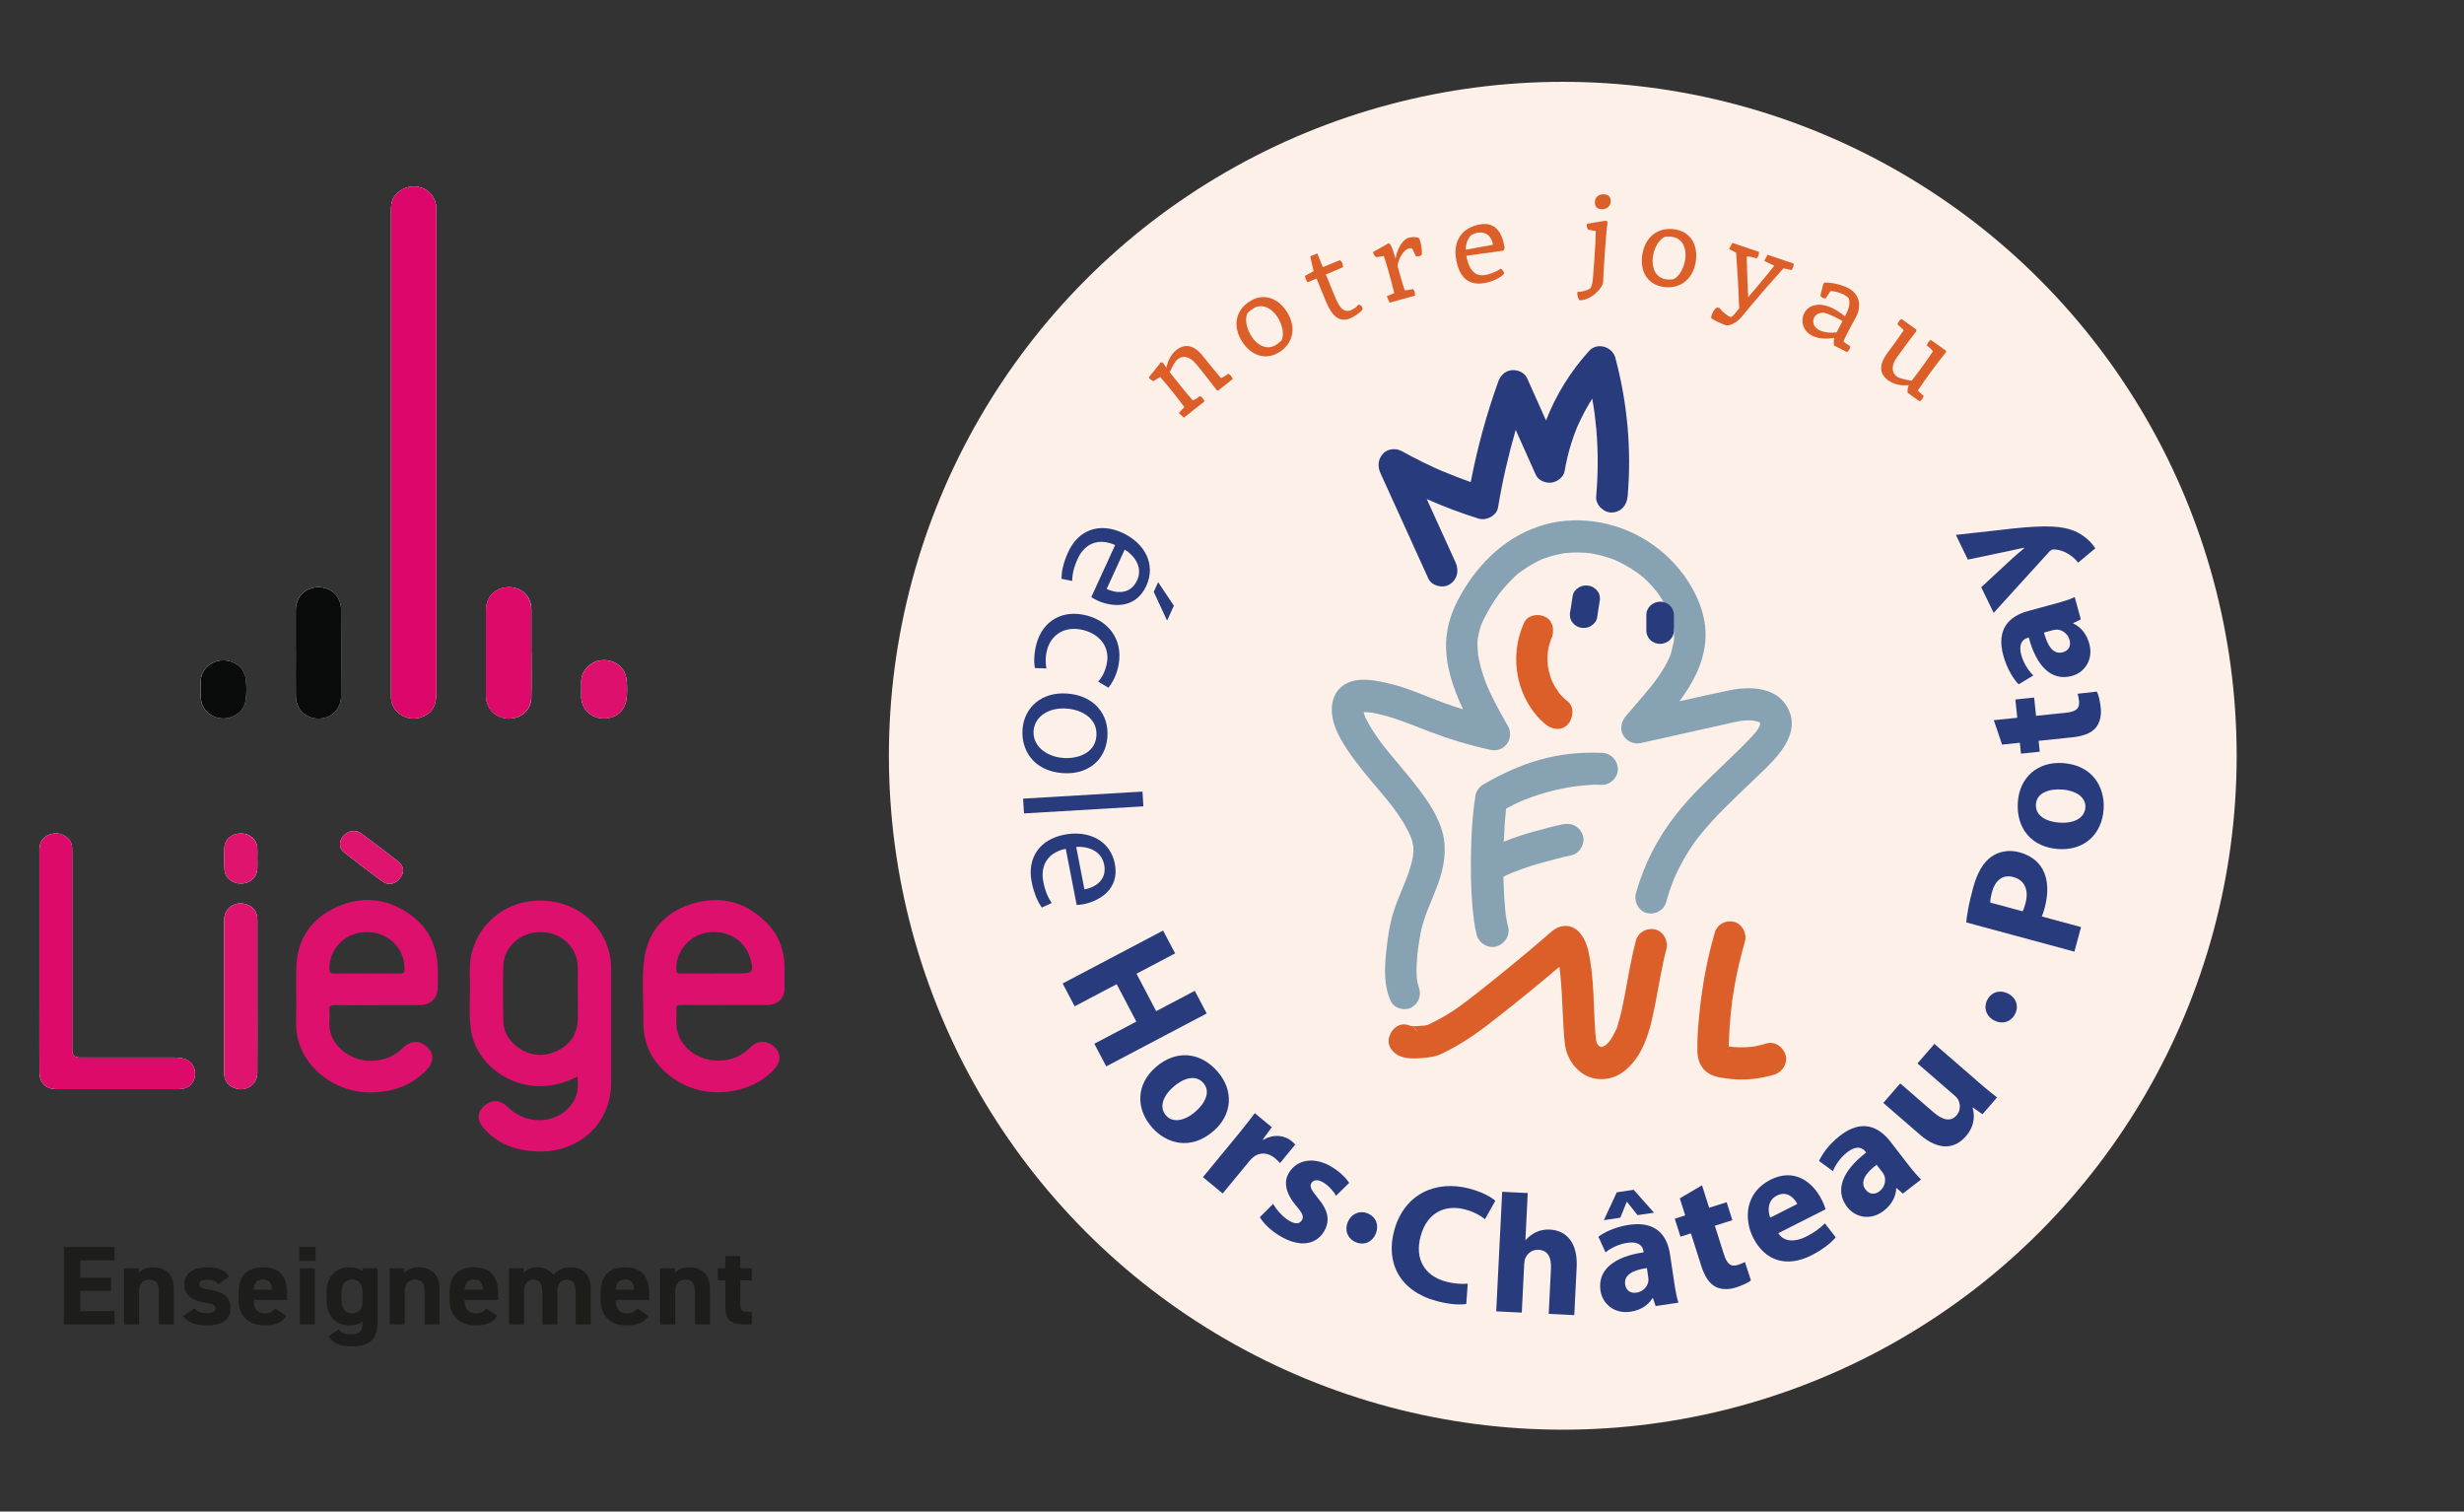 <?xml version="1.0" encoding="UTF-8"?>
<svg id="Calque_1" xmlns="http://www.w3.org/2000/svg" viewBox="0 0 523.41 321.06">
  <rect x="0" y="0" width="523.41" height="321.06" fill="#333333" stroke="none"/>
  <defs>
    <style>
      .cls-1 {
        fill: #dd106d;
      }

      .cls-2 {
        fill: #1d1d1b;
      }

      .cls-3 {
        fill: #dd0a6c;
      }

      .cls-4 {
        fill: #090a0a;
      }

      .cls-5 {
        fill: #fff;
      }

      .cls-6 {
        fill: #273b7d;
      }

      .cls-7 {
        fill: #dd116d;
      }

      .cls-8 {
        fill: #de146e;
      }

      .cls-9 {
        fill: #dd066b;
      }

      .cls-10 {
        fill: #dc5f2a;
      }

      .cls-11 {
        fill: #fcf0e9;
      }

      .cls-12 {
        fill: #87a3b3;
      }
    </style>
  </defs>
  <g>
    <g>
      <path class="cls-5" d="M83.05,96.03c0,16.94,0,33.89,0,50.83,0,.51-.01,1.02.02,1.52.18,2.95,3.35,4.96,6.29,4.01,2.29-.74,3.33-2.33,3.33-5.15,0-34.08,0-68.17,0-102.25,0-.35,0-.7-.02-1.05-.13-2.05-1.48-3.66-3.5-4.19-1.93-.51-4.01.21-5.24,1.76-.83,1.04-.88,2.23-.88,3.45,0,17.02,0,34.04,0,51.07ZM8.37,204.06c0,2.77,0,5.54,0,8.31,0,5.11-.02,10.22.01,15.34.01,2.26,1.34,3.63,3.57,3.63,8.7.02,17.39.02,26.09,0,1.95,0,3.27-1.26,3.38-3.04.12-1.91-1.01-3.28-2.94-3.56-.6-.09-1.22-.11-1.84-.11-6.56,0-13.13,0-19.69,0q-1.61,0-1.61-1.49c0-13.85,0-27.71,0-41.56,0-.55,0-1.09-.03-1.64-.05-.81-.37-1.5-1.04-2.04-1.14-.91-2.41-1.13-3.79-.61-1.52.58-2.11,1.72-2.11,3.24.01,7.84,0,15.69,0,23.53ZM54.67,211.64c0-5.38,0-10.76,0-16.15,0-1.39-.45-2.54-1.83-3.19-2.54-1.2-5.21.37-5.22,3.12-.03,7.22-.01,14.43-.01,21.65,0,3.59,0,7.18,0,10.76,0,1.29.43,2.37,1.68,3.04,2.49,1.34,5.35-.2,5.37-2.97.04-5.42.01-10.84.01-16.26ZM62.83,138.61c0,3.04-.02,6.08,0,9.12.02,2.85,2.02,4.88,4.77,4.9,2.76.02,4.84-1.98,4.85-4.84.04-6.08.04-12.16,0-18.24-.02-2.87-2.06-4.85-4.84-4.83-2.78.02-4.77,2.03-4.79,4.88-.02,3,0,6,0,9ZM112.86,138.62s.01,0,.02,0c0-3.04.02-6.09,0-9.13-.03-2.83-1.98-4.76-4.75-4.77-2.84,0-4.87,1.95-4.88,4.81-.03,6.09,0,12.18,0,18.27,0,.75.13,1.48.46,2.16.91,1.93,3.03,2.97,5.27,2.61,2.17-.35,3.84-2.09,3.89-4.23.07-3.24.02-6.48.02-9.72ZM42.66,146.3c0,.74-.07,1.49.01,2.22.24,2.29,2.22,4.01,4.6,4.09,2.44.07,4.58-1.58,4.9-3.89.21-1.51.2-3.04,0-4.55-.29-2.21-2.17-3.78-4.52-3.9-2.26-.11-4.26,1.27-4.88,3.36-.26.88-.15,1.78-.13,2.67ZM123.47,146.31c0,.66-.05,1.33,0,1.99.21,2.47,2.13,4.24,4.65,4.31,2.63.07,4.63-1.56,4.95-4.09.18-1.44.18-2.88-.01-4.32-.3-2.22-2-3.75-4.33-3.96-2.23-.2-4.32,1.11-5.04,3.16-.33.95-.22,1.93-.22,2.9ZM75.18,176.52c-1.2,0-2.34.77-2.77,1.88-.39,1.02-.18,1.97.69,2.65,2.65,2.07,5.33,4.13,8.05,6.12,1.33.97,2.74.69,3.76-.57,1.09-1.35.99-2.59-.51-3.77-2.49-1.96-5.04-3.84-7.58-5.74-.49-.36-1.05-.61-1.64-.57ZM54.66,182.42c0-.78.04-1.56,0-2.34-.11-1.75-1.53-3.02-3.39-3.05-1.89-.04-3.46,1.12-3.58,2.85-.12,1.63-.12,3.28,0,4.91.12,1.73,1.68,2.91,3.55,2.89,1.84-.02,3.3-1.3,3.42-3.04.05-.74,0-1.48.01-2.22Z"/>
      <path class="cls-9" d="M83.05,96.03c0-17.02,0-34.04,0-51.07,0-1.23.05-2.41.88-3.45,1.23-1.55,3.31-2.28,5.24-1.76,2.03.54,3.37,2.15,3.5,4.19.02.35.02.7.02,1.05,0,34.08,0,68.17,0,102.25,0,2.82-1.03,4.41-3.33,5.15-2.94.95-6.11-1.07-6.29-4.01-.03-.51-.02-1.01-.02-1.52,0-16.94,0-33.89,0-50.83Z"/>
      <path class="cls-7" d="M122.63,228.7c-2.24,1.13-4.46,1.79-6.88,1.97-7.52.56-14.63-4.76-15.7-11.86-.49-3.26-.17-6.55-.22-9.82-.03-1.83-.14-3.67.16-5.49,1.13-6.88,6.96-11.94,14.08-12.2,7.48-.27,13.68,4.21,15.38,11.14.29,1.18.37,2.39.37,3.6,0,8,.01,16,0,24-.02,8.61-6.9,14.97-15.91,14.54-4.38-.21-8.35-1.61-11.22-5.02-1.43-1.69-1.3-3.51.28-4.77,1.64-1.31,3.39-1.16,4.99.43,4.19,4.18,11.32,3.43,13.99-1.48.7-1.29.96-3.04.7-5.05ZM122.75,211.03s-.03,0-.04,0c0-2.03.1-4.06-.02-6.08-.24-4.01-3.71-7.01-7.92-6.97-4.26.04-7.76,3.16-7.86,7.18-.1,3.9-.07,7.8,0,11.7.04,2.17,1.05,4,2.82,5.38,2.55,1.98,5.43,2.37,8.41,1.07,3.02-1.33,4.53-3.72,4.6-6.89.04-1.79,0-3.59,0-5.38Z"/>
      <path class="cls-7" d="M80.08,213.51c-2.95,0-5.91.03-8.86-.02-.92-.02-1.37.17-1.26,1.15.09.81.06,1.64.01,2.46-.3,5.68,6.35,10.04,12.63,7.49,1.11-.45,2.05-1.11,2.89-1.93,1.72-1.7,3.65-1.76,5.28-.24,1.48,1.38,1.41,3.23-.2,4.89-3.3,3.41-7.48,4.78-12.25,4.73-7.72-.09-15.63-6.19-15.42-14.99.09-3.74-.03-7.49.03-11.24.1-5.89,2.79-10.44,8.37-13.05,5.46-2.55,10.88-2.02,15.78,1.45,4.01,2.84,5.82,6.85,5.91,11.57.03,1.33.03,2.65,0,3.98-.07,2.41-1.51,3.73-4.04,3.74-2.95,0-5.91,0-8.86,0ZM77.96,206.78c2.34,0,4.68-.03,7.01.02.78.01.96-.26.97-.95.03-4.4-3.42-7.84-7.95-7.87-4.54-.03-8,3.36-8.03,7.78,0,.84.27,1.06,1.11,1.04,2.3-.05,4.59-.02,6.89-.02Z"/>
      <path class="cls-1" d="M153.82,213.48c-3.04,0-6.07.02-9.11-.02-.79-.01-1.11.19-1.05.98.07.85.03,1.72.01,2.58-.15,6.03,6.58,9.96,12.62,7.56,1.28-.51,2.28-1.33,3.25-2.25,1.19-1.13,2.55-1.32,3.94-.66,1.45.69,2.24,2.01,2.04,3.43-.13.89-.66,1.59-1.27,2.23-4.92,5.21-14.16,6.23-20.4,2.28-4.81-3.04-7.29-7.27-7.2-12.8.08-4.41-.39-8.84.22-13.22.79-5.66,4.17-9.67,9.84-11.52,5.9-1.93,11.27-.71,15.73,3.51,2.87,2.72,4.2,6.09,4.21,9.93,0,1.48.02,2.97,0,4.45-.03,2.15-1.45,3.49-3.72,3.51-3.04.02-6.07,0-9.11,0ZM151.54,206.76h5.4c3.01,0,3.23-.28,2.46-3.09-.01-.04-.03-.07-.04-.11-1.13-3.85-4.84-6.11-9.03-5.49-3.92.57-6.81,4.05-6.67,7.94.02.64.27.77.87.77,2.33-.02,4.67,0,7,0Z"/>
      <path class="cls-3" d="M8.38,204.06c0-7.84,0-15.69,0-23.53,0-1.52.59-2.66,2.11-3.24,1.37-.53,2.65-.31,3.79.61.67.54.99,1.23,1.04,2.04.04.54.03,1.09.03,1.64,0,13.85,0,27.71,0,41.56q0,1.49,1.61,1.49c6.56,0,13.13,0,19.69,0,.61,0,1.23.02,1.84.11,1.94.27,3.06,1.65,2.94,3.56-.11,1.78-1.43,3.04-3.38,3.04-8.7.02-17.39.02-26.09,0-2.22,0-3.55-1.37-3.57-3.63-.03-5.11-.01-10.22-.01-15.34,0-2.77,0-5.54,0-8.31Z"/>
      <path class="cls-8" d="M54.67,211.64c0,5.42.02,10.84-.01,16.26-.02,2.77-2.87,4.32-5.37,2.97-1.25-.67-1.68-1.75-1.68-3.04,0-3.59,0-7.18,0-10.76,0-7.22-.02-14.43.01-21.65.01-2.75,2.68-4.32,5.22-3.12,1.38.65,1.83,1.8,1.83,3.19,0,5.38,0,10.76,0,16.15Z"/>
      <path class="cls-4" d="M62.83,138.61c0-3-.01-6,0-9,.02-2.85,2-4.86,4.79-4.88,2.78-.02,4.82,1.96,4.84,4.83.04,6.08.04,12.16,0,18.24-.02,2.85-2.09,4.86-4.85,4.84-2.76-.02-4.75-2.05-4.77-4.9-.03-3.04,0-6.08,0-9.12Z"/>
      <path class="cls-3" d="M112.86,138.62c0,3.24.05,6.48-.02,9.72-.04,2.14-1.72,3.87-3.89,4.23-2.24.37-4.35-.68-5.27-2.61-.32-.69-.46-1.41-.46-2.16,0-6.09-.02-12.18,0-18.27.01-2.86,2.04-4.81,4.88-4.81,2.77,0,4.72,1.93,4.75,4.77.03,3.04,0,6.09,0,9.13,0,0-.01,0-.02,0Z"/>
      <path class="cls-4" d="M42.66,146.3c-.02-.89-.13-1.8.13-2.67.61-2.09,2.62-3.47,4.88-3.36,2.34.12,4.23,1.68,4.52,3.9.2,1.51.21,3.04,0,4.55-.32,2.31-2.46,3.96-4.9,3.89-2.39-.07-4.36-1.8-4.6-4.09-.08-.73-.01-1.48-.01-2.22Z"/>
      <path class="cls-7" d="M123.47,146.31c0-.97-.11-1.95.22-2.9.72-2.05,2.81-3.36,5.04-3.16,2.33.21,4.03,1.74,4.33,3.96.19,1.44.19,2.88.01,4.32-.32,2.53-2.32,4.16-4.95,4.09-2.51-.07-4.44-1.84-4.65-4.31-.06-.66,0-1.33,0-1.99Z"/>
      <path class="cls-8" d="M75.18,176.52c.59-.04,1.15.2,1.64.57,2.54,1.9,5.09,3.78,7.58,5.74,1.5,1.19,1.61,2.42.51,3.77-1.02,1.25-2.44,1.54-3.76.57-2.72-1.99-5.4-4.04-8.05-6.12-.87-.68-1.08-1.63-.69-2.65.43-1.11,1.56-1.88,2.77-1.88Z"/>
      <path class="cls-8" d="M54.66,182.42c0,.74.04,1.48-.01,2.22-.12,1.74-1.58,3.01-3.42,3.04-1.87.02-3.43-1.17-3.55-2.89-.11-1.63-.12-3.28,0-4.91.13-1.73,1.69-2.89,3.58-2.85,1.86.04,3.28,1.3,3.39,3.05.05.78,0,1.56,0,2.34Z"/>
    </g>
    <g>
      <path class="cls-2" d="M24.33,264.88v2.83h-7.26v3.69h6.51v2.81h-6.51v4.29h7.26v2.81h-10.77v-16.43h10.77Z"/>
      <path class="cls-2" d="M26.33,269.4h3.13v1c.48-.59,1.48-1.21,2.88-1.21,2.53,0,4.58,1.14,4.58,4.67v7.45h-3.18v-6.98c0-1.86-.7-2.52-2-2.52-1.48,0-2.2.93-2.2,2.5v7h-3.2v-11.91Z"/>
      <path class="cls-2" d="M46.37,272.76c-.55-.62-1.1-.95-2.45-.95-.83,0-1.58.24-1.58.93s.68.98,2,1.17c3.08.45,4.63,1.57,4.63,3.93s-1.68,3.69-4.91,3.69c-2.55,0-4.11-.6-5.18-1.98l2.45-1.67c.5.64,1.13,1.03,2.68,1.03,1.1,0,1.78-.36,1.78-.98,0-.74-.55-.98-2.13-1.21-2.61-.4-4.51-1.45-4.51-3.86,0-2.26,1.7-3.67,4.83-3.67,2.05,0,3.76.45,4.73,1.98l-2.35,1.6Z"/>
      <path class="cls-2" d="M60.82,279.5c-.88,1.45-2.33,2.02-4.58,2.02-3.76,0-5.56-2.31-5.56-5.38v-1.62c0-3.6,1.9-5.33,5.16-5.33,3.53,0,5.16,1.95,5.16,5.57v1.36h-7.13c.02,1.64.57,2.83,2.35,2.83,1.33,0,1.75-.38,2.23-1.03l2.38,1.57ZM53.86,273.95h3.93c-.07-1.55-.72-2.19-1.93-2.19-1.28,0-1.88.83-2,2.19Z"/>
      <path class="cls-2" d="M63.56,264.88h3.46v2.95h-3.46v-2.95ZM63.68,269.4h3.2v11.91h-3.2v-11.91Z"/>
      <path class="cls-2" d="M77.01,269.4h3.18v11.67c0,3.98-2.35,4.91-5.51,4.91-2.33,0-3.8-.52-4.91-2.14l2.16-1.48c.55.71,1.28,1.07,2.45,1.07,1.9,0,2.63-.52,2.63-2.36v-.38c-.68.55-1.55.83-2.68.83-3.28,0-4.96-2.21-4.96-5.38v-1.62c0-3.48,1.98-5.33,4.96-5.33,1.13,0,2,.29,2.68.83v-.62ZM77.01,276.22v-1.5c0-1.9-.65-2.95-2.23-2.95s-2.23,1.05-2.23,2.95v1.24c0,1.71.5,3,2.23,3s2.23-1.17,2.23-2.74Z"/>
      <path class="cls-2" d="M82.77,269.4h3.13v1c.48-.59,1.48-1.21,2.88-1.21,2.53,0,4.58,1.14,4.58,4.67v7.45h-3.18v-6.98c0-1.86-.7-2.52-2-2.52-1.48,0-2.2.93-2.2,2.5v7h-3.2v-11.91Z"/>
      <path class="cls-2" d="M105.64,279.5c-.88,1.45-2.33,2.02-4.58,2.02-3.76,0-5.56-2.31-5.56-5.38v-1.62c0-3.6,1.9-5.33,5.16-5.33,3.53,0,5.16,1.95,5.16,5.57v1.36h-7.14c.03,1.64.58,2.83,2.36,2.83,1.33,0,1.75-.38,2.23-1.03l2.38,1.57ZM98.68,273.95h3.93c-.07-1.55-.73-2.19-1.93-2.19-1.28,0-1.88.83-2,2.19Z"/>
      <path class="cls-2" d="M118.39,281.31h-3.18v-6.98c0-1.91-.78-2.52-1.9-2.52s-1.98.81-1.98,2.5v7h-3.2v-11.91h3.13v1c.48-.62,1.38-1.21,2.78-1.21,1.5,0,2.73.55,3.51,1.6.8-.93,2.03-1.6,3.61-1.6,2.73,0,4.33,1.57,4.33,4.67v7.45h-3.2v-6.98c0-1.79-.65-2.52-1.93-2.52-1.15,0-1.95.81-1.95,2.5v7Z"/>
      <path class="cls-2" d="M137.73,279.5c-.88,1.45-2.33,2.02-4.58,2.02-3.76,0-5.56-2.31-5.56-5.38v-1.62c0-3.6,1.9-5.33,5.16-5.33,3.53,0,5.16,1.95,5.16,5.57v1.36h-7.14c.03,1.64.58,2.83,2.36,2.83,1.33,0,1.75-.38,2.23-1.03l2.38,1.57ZM130.77,273.95h3.93c-.07-1.55-.73-2.19-1.93-2.19-1.28,0-1.88.83-2,2.19Z"/>
      <path class="cls-2" d="M140.22,269.4h3.13v1c.48-.59,1.48-1.21,2.88-1.21,2.53,0,4.58,1.14,4.58,4.67v7.45h-3.18v-6.98c0-1.86-.7-2.52-2-2.52-1.48,0-2.2.93-2.2,2.5v7h-3.2v-11.91Z"/>
      <path class="cls-2" d="M152.47,269.4h1.6v-2.62h3.18v2.62h2.45v2.57h-2.45v4.98c0,1.19.25,1.69,1.43,1.69h1.03v2.67h-1.35c-3.03,0-4.28-.81-4.28-3.88v-5.45h-1.6v-2.57Z"/>
    </g>
  </g>
  <g>
    <circle class="cls-11" cx="331.97" cy="160.53" r="143.15"/>
    <g>
      <g>
        <path class="cls-10" d="M261.84,80.53l-3.02,2.39-.35-.04c-1-1.32-1.78-2.32-2.55-3.29l-1.76-2.18c-1.52-1.89-2.99-1.9-4.03-1.08-.33.26-.99,1.26-1.65,2.7.66.86,1.36,1.77,2.08,2.65.98,1.22,1.93,2.36,2.81,3.37.57-.2,1.06-.58,1.56-.92.45.24.78.65.92,1.14l-4.36,3.45-1.09-1,1.19-1.26c-.83-1.11-1.74-2.28-2.69-3.46-.87-1.08-1.76-2.15-2.45-2.92l-1.41.86c-.46-.14-.81-.41-1.01-.78l2.54-3.18h.41s.81,1.12.81,1.12c.2-1.26.92-2.81,2.05-3.71,1.81-1.43,3.69-1.24,5.71,1.27l2.08,2.59c.56.66,1.11,1.34,1.73,2.07.59-.22,1.08-.6,1.58-.93.45.24.78.65.92,1.14Z"/>
        <path class="cls-10" d="M263.64,72.21c-1.87-3.24-1.02-6.59,2.12-8.37,2.83-1.61,5.94-.5,7.81,2.74,1.88,3.26,1.03,6.61-2.12,8.4-2.81,1.59-5.92.48-7.8-2.77ZM272.24,72.28c.53-1.12.27-2.97-.66-4.57-1.36-2.36-3.47-3.27-5.24-2.26-.39.22-.95.65-1.36,1.08-.53,1.12-.29,2.92.65,4.55,1.39,2.4,3.5,3.28,5.3,2.26.37-.21.9-.63,1.31-1.06Z"/>
        <path class="cls-10" d="M289.47,65.6c-.25.69-1.86,1.69-2.69,2.03-2.28.93-3.79-.49-5.06-3.44l-2.06-5.03-1.9.8c-.3-.39-.49-.87-.56-1.35l1.84-1.02-.72-3.15,1.5-.61,1.18,2.91,3.66-1.49c.45.43.58.75.63,1.51l-3.65,1.54,1.73,4.23c.91,2.19,1.74,4.12,3.65,3.34.58-.23,1.19-.7,1.55-1.19.5.09.82.41.89.92Z"/>
        <path class="cls-10" d="M302.04,54.11c-.33.3-.79.42-1.25.34l-.79-1.63c-.27-.13-.55-.11-.72-.06-1.01.28-2.12,1.84-2.42,3.74l.27.95c.42,1.5.84,2.92,1.25,4.19.61.04,1.21-.13,1.8-.24.32.4.46.9.39,1.4l-5.38,1.48-.61-1.34,1.59-.69c-.33-1.35-.7-2.78-1.11-4.23-.37-1.33-.77-2.66-1.1-3.64l-1.64.25c-.37-.31-.6-.68-.65-1.1l3.26-1.84.38.15c.48.87.81,1.98,1.13,3.12.38-2.26,1.58-4.13,2.79-4.46.77-.21,1.72-.22,2.26.12.42,1.14.6,2.32.54,3.49Z"/>
        <path class="cls-10" d="M319.36,53.24l-7.87,1.09c.45,2.68,1.65,4.41,3.82,4.11.96-.13,2.52-.67,3.48-1.38.42.27.7.65.73,1.05-.84,1.01-2.79,1.83-4.54,2.07-3.33.46-5.19-1.63-5.73-5.52-.54-3.86,1.73-6.52,5.33-7.02,2.94-.41,4.55,1.54,5.05,5.11l-.26.48ZM311.35,53.04l5.79-1.05c-.25-1.76-1.43-2.82-3.16-2.58-.37.05-.87.22-1.39.47-.77.75-1.23,1.79-1.24,3.16Z"/>
        <path class="cls-10" d="M340.95,53.01c-.14,2.22-.36,5.02-.4,6.8-.1,1.6-2.93,4.1-5.02,3.97-.38-.34-.54-1.39-.46-1.78,1.27,0,2.07-.39,2.59-.63.33-.15.65-1.17.72-2.33.16-1.72.3-4.01.44-6.16.09-1.38.15-2.76.16-3.8l-1.63-.3c-.25-.41-.35-.84-.25-1.25l4.06-.67.31.27c-.21,1.77-.39,3.83-.52,5.88ZM338.8,42.78c.06-.91.8-1.58,1.97-1.51,1,.06,1.43.68,1.37,1.62-.06.94-.85,1.63-2,1.56-.95-.06-1.41-.63-1.34-1.67Z"/>
        <path class="cls-10" d="M348.92,53.79c.68-3.67,3.51-5.69,7.07-5.04,3.21.58,4.86,3.42,4.18,7.09-.68,3.69-3.52,5.71-7.1,5.06-3.19-.58-4.84-3.42-4.16-7.11ZM355.44,59.34c1.14-.52,2.14-2.1,2.48-3.92.5-2.67-.52-4.71-2.53-5.08-.44-.08-1.15-.11-1.74-.04-1.14.52-2.13,2.05-2.47,3.89-.5,2.72.54,4.74,2.57,5.11.42.08,1.1.1,1.69.03Z"/>
        <path class="cls-10" d="M380.53,57.38c-.56-.14-1.13-.33-1.72-.35-2.47,2.74-4.85,5.46-7.23,8.31l-1.54,1.88c-1.26,1.51-2.82,2.08-3.53,1.84-.59-.2-2.56-1.05-3.05-1.55.12-.8.56-1.77,1.25-2.19l.6.1c.28.64,1.72,1.73,2.24,1.9.33.11.63-.23,1.89-1.82-.13-3.83-.35-7.87-.65-11.83l-1.5-.77.69-1.31,5.66,1.91c.04.51-.12.98-.47,1.38-.61-.15-1.41-.42-2.13-.4.08,2.84.15,5.76.32,8.64,1.89-2.21,3.76-4.42,5.53-6.67l-2.12-1.03.69-1.31,5.55,1.87c.04.51-.12.98-.47,1.38Z"/>
        <path class="cls-10" d="M392.39,74.81l-2.82-1.43c-.07-.67-.02-1.2.08-1.62-1.4.26-3.24.3-4.7-.45-2.13-1.08-2.46-3.31-1.69-4.8.83-1.6,3.04-2.56,6.16-.97.8.41,1.74,1.02,2.48,1.65l.32-.62c.63-1.21.81-2.53.46-3.26-.21-.25-.75-.6-1.11-.79-.62-.32-1.94-.74-2.73-.67l-1.05,1.55c-.45,0-.84-.21-1.11-.56l.63-2.57.29-.24c1.42-.08,3.61.45,4.89,1.1,2.44,1.24,3.14,3.68,1.69,6.36-.55,1-1.62,2.9-2.6,5.01.42.44.95.71,1.46,1.02-.04.51-.28.97-.67,1.3ZM386.49,70.14c1.11.56,2.71.6,3.66.45l1.24-2.39c-1.15-.7-2.66-1.41-3.89-1.79-1.08-.02-1.79.37-2.13,1.03-.49.94-.1,2.09,1.12,2.71Z"/>
        <path class="cls-10" d="M407.77,85.25l-2.55-1.82c-.02-.35-.07-.96.27-1.63-1.27.19-3.08-.07-4.31-.95-1.88-1.34-2.2-3.18-.3-5.79l1.97-2.7c.49-.72,1-1.42,1.53-2.19-.37-.51-.85-.85-1.31-1.24.13-.52.42-.92.86-1.18l3.09,2.21.08.36c-1.02,1.31-1.77,2.3-2.49,3.3l-1.65,2.26c-1.37,1.88-1.05,3.39.02,4.15.34.25,1.54.58,3.1.85.6-.79,1.06-1.37,2.01-2.67.92-1.26,1.77-2.48,2.52-3.59-.35-.49-.85-.85-1.31-1.24.13-.52.42-.92.86-1.18l3.19,2.28.09.25c-1.1,1.34-2.39,3.04-3.62,4.72l-2.43,3.47c.34.46.83.8,1.24,1.16-.12.5-.42.92-.86,1.18Z"/>
      </g>
      <g>
        <g>
          <g>
            <path class="cls-10" d="M373.95,153.6s0,0,0,0c0,0,0,0,0,0,0,0,0,0,0,0,0,0,0,0,0,0Z"/>
            <path class="cls-12" d="M380.17,151.29c-2.03-5.38-8.16-5.64-12.91-4.64-3.51.73-7.02,1.52-10.52,2.31,2.8-3.74,5.03-7.82,5.5-12.64.44-4.48-1.21-9.03-3.57-12.73-2.26-3.53-5.28-6.49-8.79-8.71-6.85-4.32-15.62-5.66-23.29-2.97-7.52,2.63-13.29,8.58-16.95,15.67-1.32,2.55-2.14,5.12-2.4,7.99-.23,2.6.14,5.29.8,7.8.66,2.52,1.63,4.95,2.75,7.3-1.45-.45-2.88-.93-4.31-1.45-3.79-1.41-7.5-3.13-11.45-4.06-2.03-.48-4.28-.91-6.38-.73-2.54.21-4.78,1.69-5.48,4.29-1.01,3.76,1.02,7.49,3.01,10.5,2.02,3.07,4.43,5.86,6.79,8.66.52.61,1.03,1.23,1.54,1.85.28.34.56.69.84,1.04.11.14.22.28.33.42.07.09.16.2.22.28,1.02,1.37,1.98,2.79,2.8,4.29.34.61.65,1.24.94,1.88.03.09.1.25.13.34.07.21.14.42.2.64.05.17.09.34.12.51.04.17.07.34.1.51-.02-.13-.03-.27-.05-.4.2.78.07,1.72.02,2.52,0,.03,0,.07,0,.1-.02.13-.06.26-.08.37-.09.46-.19.92-.32,1.37-.91,3.37-2.55,6.47-3.64,9.77-.98,2.93-1.38,6.09-1.69,9.16-.34,3.38-.45,7.01,1.02,10.14.76,1.61,3.14,2.17,4.57,1.22,1.52-1,1.94-2.7,1.33-4.33,0-.01,0-.02,0-.04-.03-.13-.09-.27-.13-.4-.07-.23-.12-.46-.17-.7-.02-.1-.04-.2-.05-.3-.02-.32-.05-.65-.07-.97-.06-1.36.01-2.72.13-4.08.05-.6.13-1.2.2-1.8.01-.09.03-.18.04-.27.04-.3.09-.59.14-.89.17-1.05.34-2.11.61-3.14.82-3.22,2.34-6.2,3.46-9.32,1.23-3.42,1.87-7.13.95-10.72-.87-3.39-2.96-6.5-5.03-9.25-2.11-2.8-4.42-5.41-6.63-8.12-.46-.56-.9-1.13-1.34-1.7-.08-.12-.51-.68-.57-.78-.26-.36-.51-.72-.76-1.09-.44-.66-.87-1.34-1.26-2.03-.18-.31-.35-.62-.51-.93-.1-.2-.2-.39-.3-.59-.03-.07-.06-.13-.1-.2-.04-.1-.07-.2-.1-.3-.04-.14-.09-.28-.12-.42-.02-.09-.04-.18-.06-.27.35.01.71.03,1.06.06.2.02.4.04.6.06.05,0,.09,0,.12.01.05,0,.11.02.19.04,4.25.78,8.18,2.53,12.2,4.06,4.14,1.58,8.39,2.85,12.72,3.79,1.34.29,2.66-.09,3.51-1.22.81-1.08.94-2.6.26-3.79-1.04-1.82-2.07-3.65-3.01-5.53-.45-.89-.88-1.79-1.28-2.7-.06-.14-.12-.29-.19-.43-.03-.08-.19-.48-.22-.54-.2-.5-.38-1.01-.55-1.53-.32-.97-.6-1.95-.82-2.94-.1-.47-.19-.94-.27-1.41,0-.03,0-.05-.01-.08-.06-.32-.06-.67-.08-.99-.04-.79-.15-1.84.04-2.65,0-.03.02-.07.02-.09.05-.28.1-.56.16-.84.12-.56.28-1.12.47-1.66.03-.09.07-.19.1-.28,0,.03.21-.49.24-.55.18-.37.36-.74.56-1.11.42-.8.86-1.59,1.33-2.36.42-.69.87-1.37,1.34-2.03.11-.15.21-.29.32-.44,0-.01.01-.02.02-.03.3-.37.6-.75.91-1.11.52-.6,1.06-1.18,1.62-1.74.57-.56,1.2-1.29,1.89-1.7.04-.03.08-.05.11-.07.13-.09.25-.19.38-.28.32-.23.64-.45.97-.66.73-.47,1.48-.9,2.25-1.28.21-.11.43-.2.64-.31.02-.01.04-.02.07-.04.29-.14.62-.24.91-.34.84-.3,1.71-.55,2.58-.75.41-.09.82-.17,1.23-.24.06,0,.12-.02.18-.03.13,0,.29-.04.4-.05.89-.09,1.79-.13,2.68-.12.83.01,1.66.09,2.48.17.01,0,.02,0,.03,0,.2.04.4.07.6.11.48.09.96.19,1.43.31.83.21,1.65.46,2.46.75.28.1.6.2.88.33.04.02.08.04.14.07.26.12.52.24.78.37.77.38,1.53.8,2.26,1.26.35.22.69.44,1.03.68.13.09.27.19.4.28.05.04.22.16.36.26,1.35.98,2.57,2.29,3.62,3.59.1.13.21.26.31.39,0,0,0,.01.01.02.02.03.04.05.06.09.24.34.47.68.7,1.03.59.92,1.13,1.89,1.59,2.89.04.08.07.16.11.25,0,.02.17.44.2.52.15.42.29.85.41,1.28.11.41.21.83.29,1.25,0,.05.03.12.05.19.04.19.04.42.05.6.03.47.04.94.03,1.41,0,.15-.01.31-.02.46,0,.11-.02.22-.03.34-.11.47-.55,2.35-.61,2.53-.05.14-.1.29-.15.43-.03.08-.06.16-.09.24-.16.35-.32.71-.49,1.05-.43.85-.91,1.67-1.43,2.46-.27.41-.54.81-.83,1.21-.14.2-.29.4-.44.6-.02.03-.04.06-.06.08,0,.01-.01.02-.02.03-.63.81-1.27,1.61-1.93,2.39-1.36,1.63-2.77,3.22-4.15,4.84-.95,1.11-1.36,2.81-.52,4.14.84,1.32,2.27,1.9,3.77,1.57,5.71-1.27,11.42-2.54,17.13-3.82,1.3-.29,2.59-.62,3.9-.85,0,0,.01,0,.02,0,.18,0,.4-.06.56-.07.5-.04,1-.07,1.5-.06.21,0,.42.01.63.03.05,0,.1,0,.14.01.36.09.71.17,1.07.27,0,0,.01,0,.02.01.05.03.17.11.25.17.01.01.02.02.03.03,0,.03.02.08.03.13,0,.04,0,.09,0,.15,0,.02,0,.02-.01.04-.04.11-.08.23-.1.35-.13.22-.24.47-.38.69-.06.1-.31.44-.36.52-.33.41-.68.8-1.04,1.18-1.77,1.87-3.62,3.65-5.48,5.43-3.66,3.51-7.38,7-10.52,11.01-3.9,4.98-6.79,10.57-8.5,16.71-.48,1.72.58,3.79,2.33,4.2,1.78.41,3.6-.55,4.11-2.38.37-1.35.8-2.68,1.3-3.99.05-.14.11-.28.16-.42.02-.04.08-.21.13-.32.02-.05.04-.1.05-.11.06-.14.12-.27.18-.41.3-.69.62-1.36.96-2.03.63-1.25,1.32-2.46,2.07-3.64.35-.54.71-1.08,1.08-1.6.2-.28.4-.55.6-.83,0,0,.03-.04.06-.08.09-.12.3-.39.3-.38,3.34-4.24,7.3-7.89,11.17-11.6,1.93-1.85,3.95-3.69,5.67-5.76,2.06-2.48,3.77-5.78,2.52-9.08ZM289.64,150.6c0-.12,0-.24-.03-.31.04.12.04.22.03.31ZM373.89,153.53s0,0,0,0c0,0,0,0,0,0,0,0,0,0,0,0ZM373.91,153.71s0,0,0,0c0,0,0,0,0,0,0,0,0-.01,0-.02ZM373.89,153.81c0,.08,0,.16,0,.16-.02,0-.01-.07,0-.16ZM373.91,153.73s0,0,0,0c.01.06.03.11.03.11-.02,0-.03-.04-.03-.1ZM373.95,153.61s-.02.06-.03.11c.01-.04.02-.08.03-.11-.01-.02-.02-.03-.03-.05,0,0,0,0,0,0,.01.01.02.03.04.05.02-.05.02-.07,0,0,.04.05.07.1.12.13-.05-.03-.09-.07-.12-.12Z"/>
          </g>
          <path class="cls-10" d="M351.61,197.43c-1.77-.41-3.61.54-4.11,2.38-1.04,3.86-1.64,7.85-2.4,11.78-.37,1.9-.74,3.81-1.31,5.65-.15.47-.27,1.19-.56,1.59,0,0,.27-.61.11-.26-.05.11-.09.21-.14.32-.11.24-.22.47-.34.7-.19.37-.39.73-.61,1.08-.09.15-.26.33-.34.49t0,0c-.21.25-.44.49-.67.71-.03.02-.07.06-.12.1-.05.04-.1.07-.13.09-.07.04-.22.13-.36.2-.13.04-.29.1-.39.13-.03,0-.06,0-.09,0-.12-.04-.25-.08-.36-.11-.02-.01-.04-.02-.06-.03,0,0-.02-.01-.02-.02-.1-.12-.22-.26-.33-.37-.03-.04-.05-.08-.08-.13-.03-.05-.05-.1-.08-.16-.05-.18-.11-.36-.16-.54.02-.27-.15-1.27-.16-1.39-.44-5.81-.23-11.79-1.47-17.51-.63-2.9-2.49-6.18-5.94-5.31-.84.21-1.48.69-2.13,1.25-.96.83-1.91,1.65-2.87,2.47-2.13,1.81-4.27,3.59-6.44,5.36-1.1.9-2.21,1.79-3.32,2.68-.56.44-1.11.89-1.67,1.33,0,0-.11.08-.18.14-.07.06-.17.13-.17.14-.3.24-.6.47-.9.71-1.63,1.28-3.27,2.57-4.99,3.72-1.67,1.11-3.44,2.05-5.23,2.95,0,0-.08.03-.18.08-.08.03-.15.06-.23.07-.15.04-.31.07-.47.1-.03,0-.06.01-.09.02-.77.04-1.53.15-2.31.14-.17,0-.35,0-.52-.02-.02,0-.04,0-.06,0-.96-.48-2.09-.54-3.07.11-1.43.94-2.26,3.1-1.2,4.67,1.38,2.05,3.77,2.17,5.99,2.05,1.04-.06,2.1-.18,3.12-.39,1.08-.22,2.06-.76,3.04-1.26,3.9-1.99,7.3-4.54,10.74-7.25,4.36-3.43,8.66-6.94,12.9-10.53.02.12.04.25.06.37.01.11.03.24.04.29.02.19.04.38.06.57.17,1.57.28,3.14.37,4.71.17,2.87.24,5.75.47,8.61.1,1.24.17,2.54.6,3.72.63,1.75,1.63,3.16,3.12,4.25,2.55,1.88,6.17,1.72,8.7-.1,3.54-2.55,5.23-6.84,6.2-11.01.96-4.15,1.59-8.37,2.48-12.53.19-.87.39-1.74.62-2.6.46-1.72-.58-3.79-2.33-4.2ZM299.82,218c.24.03.13.03,0,0h0ZM299.53,217.93s-.03,0-.03-.01c0,0,.02,0,.03.01ZM300.06,218.16c.49.23.88.6,1.17,1.14-.31-.45-.71-.85-1.17-1.14ZM339.03,220.95c-.02-.11-.04-.22-.06-.33-.08-.45.03.04.06.33Z"/>
          <path class="cls-10" d="M364.24,198.17c-1.59,5.49-2.64,11.12-3.22,16.82-.28,2.73-.52,5.53-.46,8.28.04,1.95.77,3.77,2.48,4.78,1.36.8,3.06.95,4.58,1.12,3.11.35,6.34-.02,9.33-.93,1.67-.51,2.9-2.42,2.33-4.2s-2.32-2.93-4.11-2.38c-.73.22-1.47.41-2.22.56-.15.03-1.21.19-.47.09-.35.05-.71.08-1.06.1-.76.06-1.52.07-2.29.04-.3-.01-.61-.03-.91-.05-.14-.01-1.39-.18-.63-.06-.3-.05-.6-.1-.9-.16-.17-.03-.34-.07-.5-.12.39.21.43.22.1.04.37.2.63.49.79.85.11.17.16.37.15.58-.12-.12,0-1,0-1.16.03-1.53.1-3.06.21-4.59.11-1.53.27-3.05.44-4.57.05-.41.05-.43,0-.07.03-.22.06-.43.09-.65.05-.32.09-.65.14-.97.12-.76.24-1.51.38-2.27.56-3.12,1.29-6.21,2.17-9.25.5-1.71-.6-3.79-2.33-4.2-1.79-.42-3.58.55-4.11,2.38h0Z"/>
          <path class="cls-6" d="M343.16,76.04c-.65-2.41-3.86-3.41-5.59-1.51-3.91,4.3-7.04,9.33-9.16,14.78-1.35-3.01-2.7-6.03-4.05-9.04-.55-1.22-2.14-1.79-3.33-1.63-1.38.19-2.31,1.14-2.78,2.45-2.49,6.94-4.44,14.07-5.83,21.31-2.03-.72-4.03-1.49-6.02-2.32,0,0,0,0-.02,0-.02,0-.02,0-.04-.02-.19-.09-.38-.17-.57-.25-.38-.17-.76-.34-1.14-.51-.75-.35-1.51-.7-2.25-1.07-1.54-.75-3.06-1.55-4.56-2.38-1.26-.7-3.03-.6-4.05.53-1.07,1.2-1.18,2.7-.52,4.14,3.39,7.45,6.77,14.9,10.16,22.36.74,1.62,3.15,2.16,4.57,1.22,1.64-1.08,1.99-2.93,1.2-4.67-2.03-4.47-4.07-8.95-6.1-13.42,3.6,1.59,7.28,2.98,11.03,4.15,1.6.5,3.81-.6,4.11-2.38.92-5.56,2.18-11.06,3.75-16.47,1.43,3.19,2.85,6.38,4.28,9.57.55,1.22,2.14,1.79,3.33,1.63,1.2-.17,2.56-1.13,2.78-2.45.35-2.04.83-4.05,1.46-6.03.3-.94.63-1.87.99-2.79.04-.1.08-.19.1-.25.09-.21.18-.41.27-.62.21-.47.43-.94.65-1.4.72-1.48,1.52-2.91,2.4-4.29,0,.04.01.07.02.11.1.58.2,1.17.29,1.75.04.27.08.53.12.8,0,.03.05.4.08.56.14,1.11.26,2.23.36,3.35.4,4.72.38,9.48-.04,14.2-.16,1.78,1.65,3.49,3.34,3.41,1.95-.09,3.17-1.5,3.34-3.41.87-9.85-.04-19.87-2.59-29.4Z"/>
          <path class="cls-10" d="M323.74,132.29c-1.69,3.78-2.11,7.86-1.2,11.93.83,3.69,2.88,7.27,5.78,9.64,1.36,1.11,3.41,1.46,4.73,0,1.11-1.24,1.46-3.64,0-4.83-.58-.47-1.12-.98-1.61-1.54-.13-.15-.25-.3-.38-.45-.3-.36.06-.03.09.13-.06-.28-.5-.73-.65-.98-.18-.3-.36-.61-.52-.93-.09-.18-.18-.35-.26-.53-.05-.1-.3-.74-.11-.24s-.07-.22-.09-.26c-.05-.15-.1-.3-.15-.45-.12-.38-.23-.76-.32-1.14-.08-.35-.16-.7-.22-1.05-.05-.3.05-.66,0,.08,0-.15-.03-.32-.05-.47-.06-.75-.07-1.51-.03-2.26.01-.2.03-.39.05-.59.05-.65-.1.51-.01.08.07-.35.13-.7.21-1.05.09-.38.2-.76.33-1.14.05-.15.11-.3.16-.45.27-.77-.31.69.03-.06.72-1.62.51-3.75-1.2-4.67-1.47-.79-3.8-.51-4.57,1.22h0Z"/>
          <g>
            <path class="cls-6" d="M339.47,125.74c-.39-.64-1.09-1.14-1.81-1.3-.82-.18-1.62-.06-2.25.32-.74.46-1.23,1.1-1.33,1.78l-.52,3.37c-.1.35-.11.7-.05,1.05.03.38.16.74.36,1.04.39.64,1.09,1.14,1.81,1.3.25.05.51.08.75.08.55,0,1.07-.14,1.5-.4.74-.46,1.23-1.1,1.33-1.78l.52-3.38c.1-.35.11-.7.05-1.05-.03-.38-.16-.74-.36-1.04Z"/>
            <path class="cls-6" d="M354.73,128.62c-.56-.54-1.39-.84-2.13-.82-1.61.07-2.88,1.3-2.88,2.79v3.38c0,.72.31,1.46.85,1.98.54.51,1.3.82,2.03.82.03,0,.07,0,.1,0,1.61-.07,2.88-1.3,2.88-2.79v-3.38c0-.72-.31-1.46-.85-1.98Z"/>
          </g>
        </g>
        <path class="cls-12" d="M340.22,159.92c-9.41-.41-17.05,2.01-25.17,6.73-1.01.59-1.65,1.73-1.7,2.88-.56,3.53-.76,7.12-.85,10.69-.11,4.13-.08,8.28.29,12.39.18,2.01.4,4.06.91,6.02.45,1.73,2.48,2.95,4.24,2.38,1.8-.58,2.89-2.35,2.41-4.2-.17-.66-.3-1.32-.41-1.99-.02-.15-.05-.29-.07-.44-.05-.43-.1-.85-.14-1.28-.19-1.93-.29-3.86-.34-5.8,0-.36-.01-.73-.02-1.09.36-.17.71-.33,1.07-.49.23-.1.47-.2.7-.31,0,0,0,0,0,0,0,0,0,0,0,0,.75-.3,1.5-.59,2.27-.87,1.37-.49,2.77-.92,4.18-1.3,2.31-.62,3.9-1.08,6.24-1.58,1.76-.37,2.96-2.52,2.41-4.2-.6-1.84-2.35-2.78-4.24-2.38-2.42.51-4.09.99-6.47,1.64-2.07.57-4.1,1.27-6.09,2.06.05-1.2.11-2.39.19-3.59.07-.95.14-1.89.25-2.84.02-.2.05-.41.07-.61.5-.27,1.01-.53,1.52-.79.45-.22.91-.44,1.37-.64.23-.1.46-.2.69-.3.02,0,.02-.01.04-.02.03-.01.07-.03.12-.05,2.03-.8,4.09-1.48,6.2-2,1.03-.25,2.07-.47,3.12-.66.4-.07.79-.13,1.19-.19-.01,0,.53-.07.6-.08.25-.03.5-.06.75-.08,2.17-.21,2.49-.31,4.67-.21,1.8.08,3.53-1.63,3.45-3.41-.09-1.92-1.51-3.33-3.45-3.41Z"/>
      </g>
    </g>
    <g>
      <path class="cls-6" d="M236.88,115.77c-3.9-1.71-6.63.03-7.94,2.89-.94,2.05-1.15,3.45-1.19,4.73l-2.27-.45c0-1.22.28-3.18,1.43-5.68,2.22-4.85,6.74-6.28,11.49-4.1,4.75,2.18,7.21,6.69,5.1,11.28-2.36,5.14-7.5,4.43-10.4,3.11-.59-.27-1.01-.54-1.29-.71l5.07-11.06ZM235.08,125.1c1.81.87,5,1.38,6.47-1.84,1.33-2.9-.76-5.39-2.64-6.52l-3.83,8.36ZM247.91,131.81l-2.83-6.1.94-2.05,3.34,5-1.45,3.16Z"/>
      <path class="cls-6" d="M219.85,141.91c-.21-.91-.29-2.82.3-5.07,1.33-5.05,5.62-7.44,10.75-6.09,5.16,1.36,7.96,5.87,6.52,11.34-.47,1.8-1.34,3.27-1.98,3.99l-2.17-1.31c.61-.62,1.29-1.66,1.73-3.32,1.01-3.84-1.28-6.67-4.77-7.59-3.88-1.02-6.92.84-7.8,4.16-.46,1.73-.31,2.99-.15,3.96l-2.42-.08Z"/>
      <path class="cls-6" d="M225.69,164.22c-6.39-.51-8.81-5.16-8.48-9.33.37-4.67,4.09-8,9.54-7.57,5.78.46,8.87,4.51,8.48,9.29-.4,4.96-4.27,8.02-9.55,7.6ZM226.61,150.51c-3.78-.3-6.81,1.65-7.05,4.71-.24,3,2.4,5.47,6.29,5.78,2.93.23,6.75-.93,7.05-4.64.3-3.71-3-5.59-6.28-5.85Z"/>
      <path class="cls-6" d="M242.69,168.14l.19,3.14-25.36,1.5-.19-3.14,25.36-1.5Z"/>
      <path class="cls-6" d="M226.39,180.29c-4.17.88-5.37,3.89-4.77,6.98.43,2.21,1.08,3.47,1.79,4.54l-2.11.96c-.7-.99-1.63-2.75-2.15-5.45-1.02-5.23,1.82-9.03,6.95-10.03s9.76,1.24,10.72,6.19c1.08,5.55-3.52,7.97-6.65,8.58-.63.12-1.14.15-1.46.17l-2.32-11.94ZM230.36,188.92c1.97-.35,4.87-1.78,4.19-5.26-.61-3.13-3.75-3.94-5.94-3.77l1.75,9.03Z"/>
      <path class="cls-6" d="M249.62,202.51l-8.2,4.32,4.18,7.95,8.2-4.32,2.53,4.81-21.34,11.24-2.53-4.81,8.93-4.7-4.18-7.95-8.93,4.7-2.55-4.85,21.34-11.24,2.55,4.85Z"/>
      <path class="cls-6" d="M257.73,240.28c-4.85,4.18-10.04,2.65-13.1-.9-3.34-3.88-3.36-9.06.93-12.75,4.28-3.69,9.45-3.23,13.12,1.03,3.5,4.07,3.05,9.18-.94,12.62ZM249.33,230.79c-2.28,1.96-3.17,4.38-1.65,6.14,1.38,1.6,3.87,1.25,6.25-.8,1.98-1.71,3.33-4.19,1.72-6.06-1.7-1.98-4.37-.96-6.32.72Z"/>
      <path class="cls-6" d="M262.99,240.99c1.64-1.99,2.65-3.33,3.55-4.54l3.62,2.98-1.91,2.6.11.09c2.31-1.39,4.65-.86,5.94.21.39.32.58.48.84.78l-3.25,3.95c-.26-.31-.57-.66-1.04-1.04-1.55-1.27-3.28-1.31-4.62-.24-.28.23-.58.54-.86.87l-5.64,6.85-4.2-3.46,7.46-9.06Z"/>
      <path class="cls-6" d="M270.45,255.71c.54,1.04,1.95,2.72,3.33,3.55,1.41.85,2.29.71,2.75-.06.46-.77.22-1.41-1.17-3.05-2.47-2.91-2.65-5.31-1.54-7.07,1.68-2.79,5.35-3.46,9.06-1.23,1.75,1.05,3.07,2.39,3.71,3.41l-2.77,2.72c-.45-.77-1.44-2.04-2.73-2.82-1.13-.68-2.05-.61-2.52.15-.43.7-.06,1.42,1.39,3.18,2.26,2.7,2.59,4.86,1.29,7.09-1.68,2.79-5.13,3.51-9.42.92-1.96-1.18-3.45-2.67-4.21-3.96l2.84-2.84Z"/>
      <path class="cls-6" d="M286.33,259.52c.78-1.77,2.59-2.49,4.29-1.74,1.73.77,2.36,2.53,1.6,4.35-.77,1.73-2.51,2.49-4.28,1.7-1.73-.77-2.38-2.58-1.61-4.31Z"/>
      <path class="cls-6" d="M311.47,276.97c-1.1.22-3.41.16-6.25-.6-8.05-2.16-10.86-8.28-9.08-14.92,2.13-7.95,8.99-10.86,16.04-8.97,2.73.73,4.66,1.84,5.46,2.58l-2.19,3.9c-.95-.74-2.33-1.55-4.19-2.05-4.18-1.12-8.11.53-9.5,5.72-1.25,4.67.73,8.35,5.43,9.61,1.59.43,3.45.55,4.59.42l-.31,4.33Z"/>
      <path class="cls-6" d="M319.1,253.15l5.43.27-.5,9.97h.07c.61-.72,1.35-1.25,2.23-1.68.81-.39,1.86-.59,2.86-.54,3.47.17,5.99,2.7,5.73,7.96l-.51,10.22-5.43-.27.48-9.61c.11-2.29-.59-3.9-2.63-4-1.43-.07-2.37.81-2.81,1.76-.16.35-.22.81-.24,1.21l-.52,10.37-5.43-.27,1.27-25.38Z"/>
      <path class="cls-6" d="M351.7,277.43l-.58-1.69-.11.02c-.93,1.55-2.59,2.56-4.64,2.86-3.5.52-5.97-1.71-6.39-4.47-.67-4.5,3.04-7.26,9.17-8.14l-.04-.25c-.14-.92-.83-2.16-3.48-1.76-1.77.26-3.56,1.15-4.58,2.02l-1.51-3.32c1.1-.85,3.35-2.06,6.5-2.53,5.77-.86,8.12,2.26,8.72,6.33l.9,6.02c.25,1.66.56,3.25.88,4.18l-4.85.72ZM347.04,252.73l4.31,4.86-3.5.52-2.23-2.82h-.07s-1.35,3.36-1.35,3.36l-3.5.52,2.74-5.91,3.61-.54ZM349.84,269.35c-2.84.39-4.93,1.39-4.62,3.48.21,1.38,1.23,1.92,2.43,1.74,1.35-.2,2.31-1.25,2.5-2.4.03-.29.02-.62-.03-.94l-.28-1.88Z"/>
      <path class="cls-6" d="M361.54,251.76l1.52,4.78,3.72-1.18,1.21,3.82-3.72,1.18,1.92,6.04c.64,2.01,1.41,2.78,2.98,2.28.65-.21,1.14-.44,1.49-.62l1.28,3.91c-.6.49-1.77,1.05-3.24,1.52-1.67.53-3.25.39-4.34-.2-1.27-.69-2.26-2.14-3-4.49l-2.17-6.82-2.22.7-1.21-3.82,2.22-.7-1.15-3.62,4.71-2.77Z"/>
      <path class="cls-6" d="M377.75,261.94c1.18,1.93,3.64,1.89,5.91.74,1.66-.84,2.89-1.74,3.99-2.82l2.3,2.97c-1.27,1.45-3.06,2.75-5.17,3.82-5.3,2.68-9.89,1.15-12.36-3.74-2-3.96-1.75-9.58,3.67-12.32,5.05-2.55,8.95.41,10.9,4.27.42.83.7,1.61.81,2l-10.06,5.09ZM381.79,255.73c-.6-1.18-2.11-2.9-4.35-1.77-2.04,1.03-1.94,3.31-1.4,4.68l5.75-2.91Z"/>
      <path class="cls-6" d="M404.21,253.54l-1.33-1.19-.08.07c-.05,1.8-1.01,3.49-2.65,4.76-2.8,2.17-6.05,1.42-7.76-.79-2.78-3.6-.89-7.82,4.03-11.58l-.15-.2c-.57-.74-1.78-1.48-3.9.16-1.42,1.09-2.54,2.74-3.01,4l-2.94-2.16c.55-1.28,1.92-3.43,4.44-5.38,4.62-3.57,8.19-1.99,10.71,1.27l3.72,4.81c1.03,1.33,2.07,2.56,2.8,3.22l-3.88,3ZM398.64,247.4c-2.29,1.72-3.63,3.62-2.34,5.29.85,1.1,2.01,1.07,2.97.33,1.08-.83,1.41-2.22,1.01-3.31-.12-.27-.29-.55-.48-.8l-1.16-1.5Z"/>
      <path class="cls-6" d="M419.88,229.54c1.73,1.5,3.18,2.66,4.34,3.57l-3.09,3.57-2.03-1.43-.07.08c.37,1.22.64,3.63-1.42,6.01-2.32,2.68-5.71,3.2-9.79-.34l-7.76-6.73,3.59-4.14,7.11,6.16c1.92,1.66,3.62,2.05,4.86.62.98-1.14.76-2.46.35-3.3-.15-.32-.45-.63-.78-.91l-7.87-6.82,3.59-4.14,8.98,7.78Z"/>
      <path class="cls-6" d="M423.59,216.75c-1.71-.91-2.3-2.77-1.42-4.41.89-1.67,2.7-2.17,4.45-1.28,1.67.89,2.3,2.69,1.39,4.39-.89,1.67-2.75,2.19-4.42,1.29Z"/>
      <path class="cls-6" d="M417.67,195.92c.16-1.7.57-4.03,1.44-7.25.88-3.25,2.13-5.39,3.79-6.61,1.58-1.17,3.78-1.65,6.06-1.03,2.28.62,4.01,1.9,4.95,3.64,1.21,2.25,1.25,5.12.41,8.23-.19.69-.39,1.3-.59,1.77l8.33,2.25-1.41,5.22-22.97-6.21ZM429.65,193.56c.23-.42.41-.96.61-1.72.76-2.8-.19-4.91-2.58-5.55-2.14-.58-3.82.56-4.53,3.19-.29,1.07-.38,1.82-.38,2.23l6.87,1.86Z"/>
      <path class="cls-6" d="M438.13,162.08c6.39.41,9.03,5.13,8.73,9.81-.33,5.11-3.93,8.82-9.58,8.46-5.64-.36-9.01-4.31-8.65-9.91.34-5.36,4.25-8.69,9.5-8.36ZM437.5,174.74c3,.19,5.33-.91,5.48-3.24.13-2.11-1.89-3.6-5.03-3.8-2.61-.17-5.31.66-5.47,3.13-.17,2.61,2.45,3.74,5.02,3.91Z"/>
      <path class="cls-6" d="M423.53,152.98l4.98-.52-.4-3.88,3.99-.41.4,3.88,6.3-.65c2.1-.22,3.01-.82,2.84-2.45-.07-.68-.2-1.2-.31-1.59l4.09-.46c.36.68.67,1.95.83,3.48.18,1.74-.27,3.27-1.07,4.21-.93,1.1-2.55,1.78-5.01,2.03l-7.12.74.24,2.31-3.99.41-.24-2.31-3.77.39-1.76-5.18Z"/>
      <path class="cls-6" d="M442,131.58l-1.61.77.03.1c1.65.74,2.84,2.27,3.39,4.27.93,3.42-1,6.13-3.7,6.86-4.39,1.19-7.56-2.17-9.15-8.16l-.24.07c-.9.24-2.04,1.08-1.34,3.67.47,1.73,1.55,3.4,2.55,4.31l-3.12,1.89c-.98-1-2.43-3.08-3.27-6.16-1.53-5.63,1.3-8.33,5.27-9.41l5.87-1.6c1.62-.44,3.16-.93,4.04-1.36l1.29,4.73ZM434.19,134.37c.72,2.77,1.95,4.73,3.99,4.18,1.35-.37,1.76-1.44,1.44-2.62-.36-1.31-1.51-2.15-2.68-2.2-.29,0-.62.06-.93.14l-1.83.5Z"/>
      <path class="cls-6" d="M420.86,124.73l6.59-6.1c.81-.71,1.81-1.6,2.55-2.19l-.05-.1c-.95.18-2.26.5-3.27.71l-8.66,1.82-2.55-5.25,12.15-1.36c7.34-.78,10.59-.48,13.02.52,2.31.99,3.7,2.54,4.45,3.69l-3.65,3.05c-.39-.56-1.06-1.2-1.87-1.72-.75-.55-1.91-.98-2.95-1.08-.3-.05-.61-.02-.83.09-.16.08-.4.24-.7.62l-11.59,12.75-2.64-5.44Z"/>
    </g>
  </g>
</svg>
